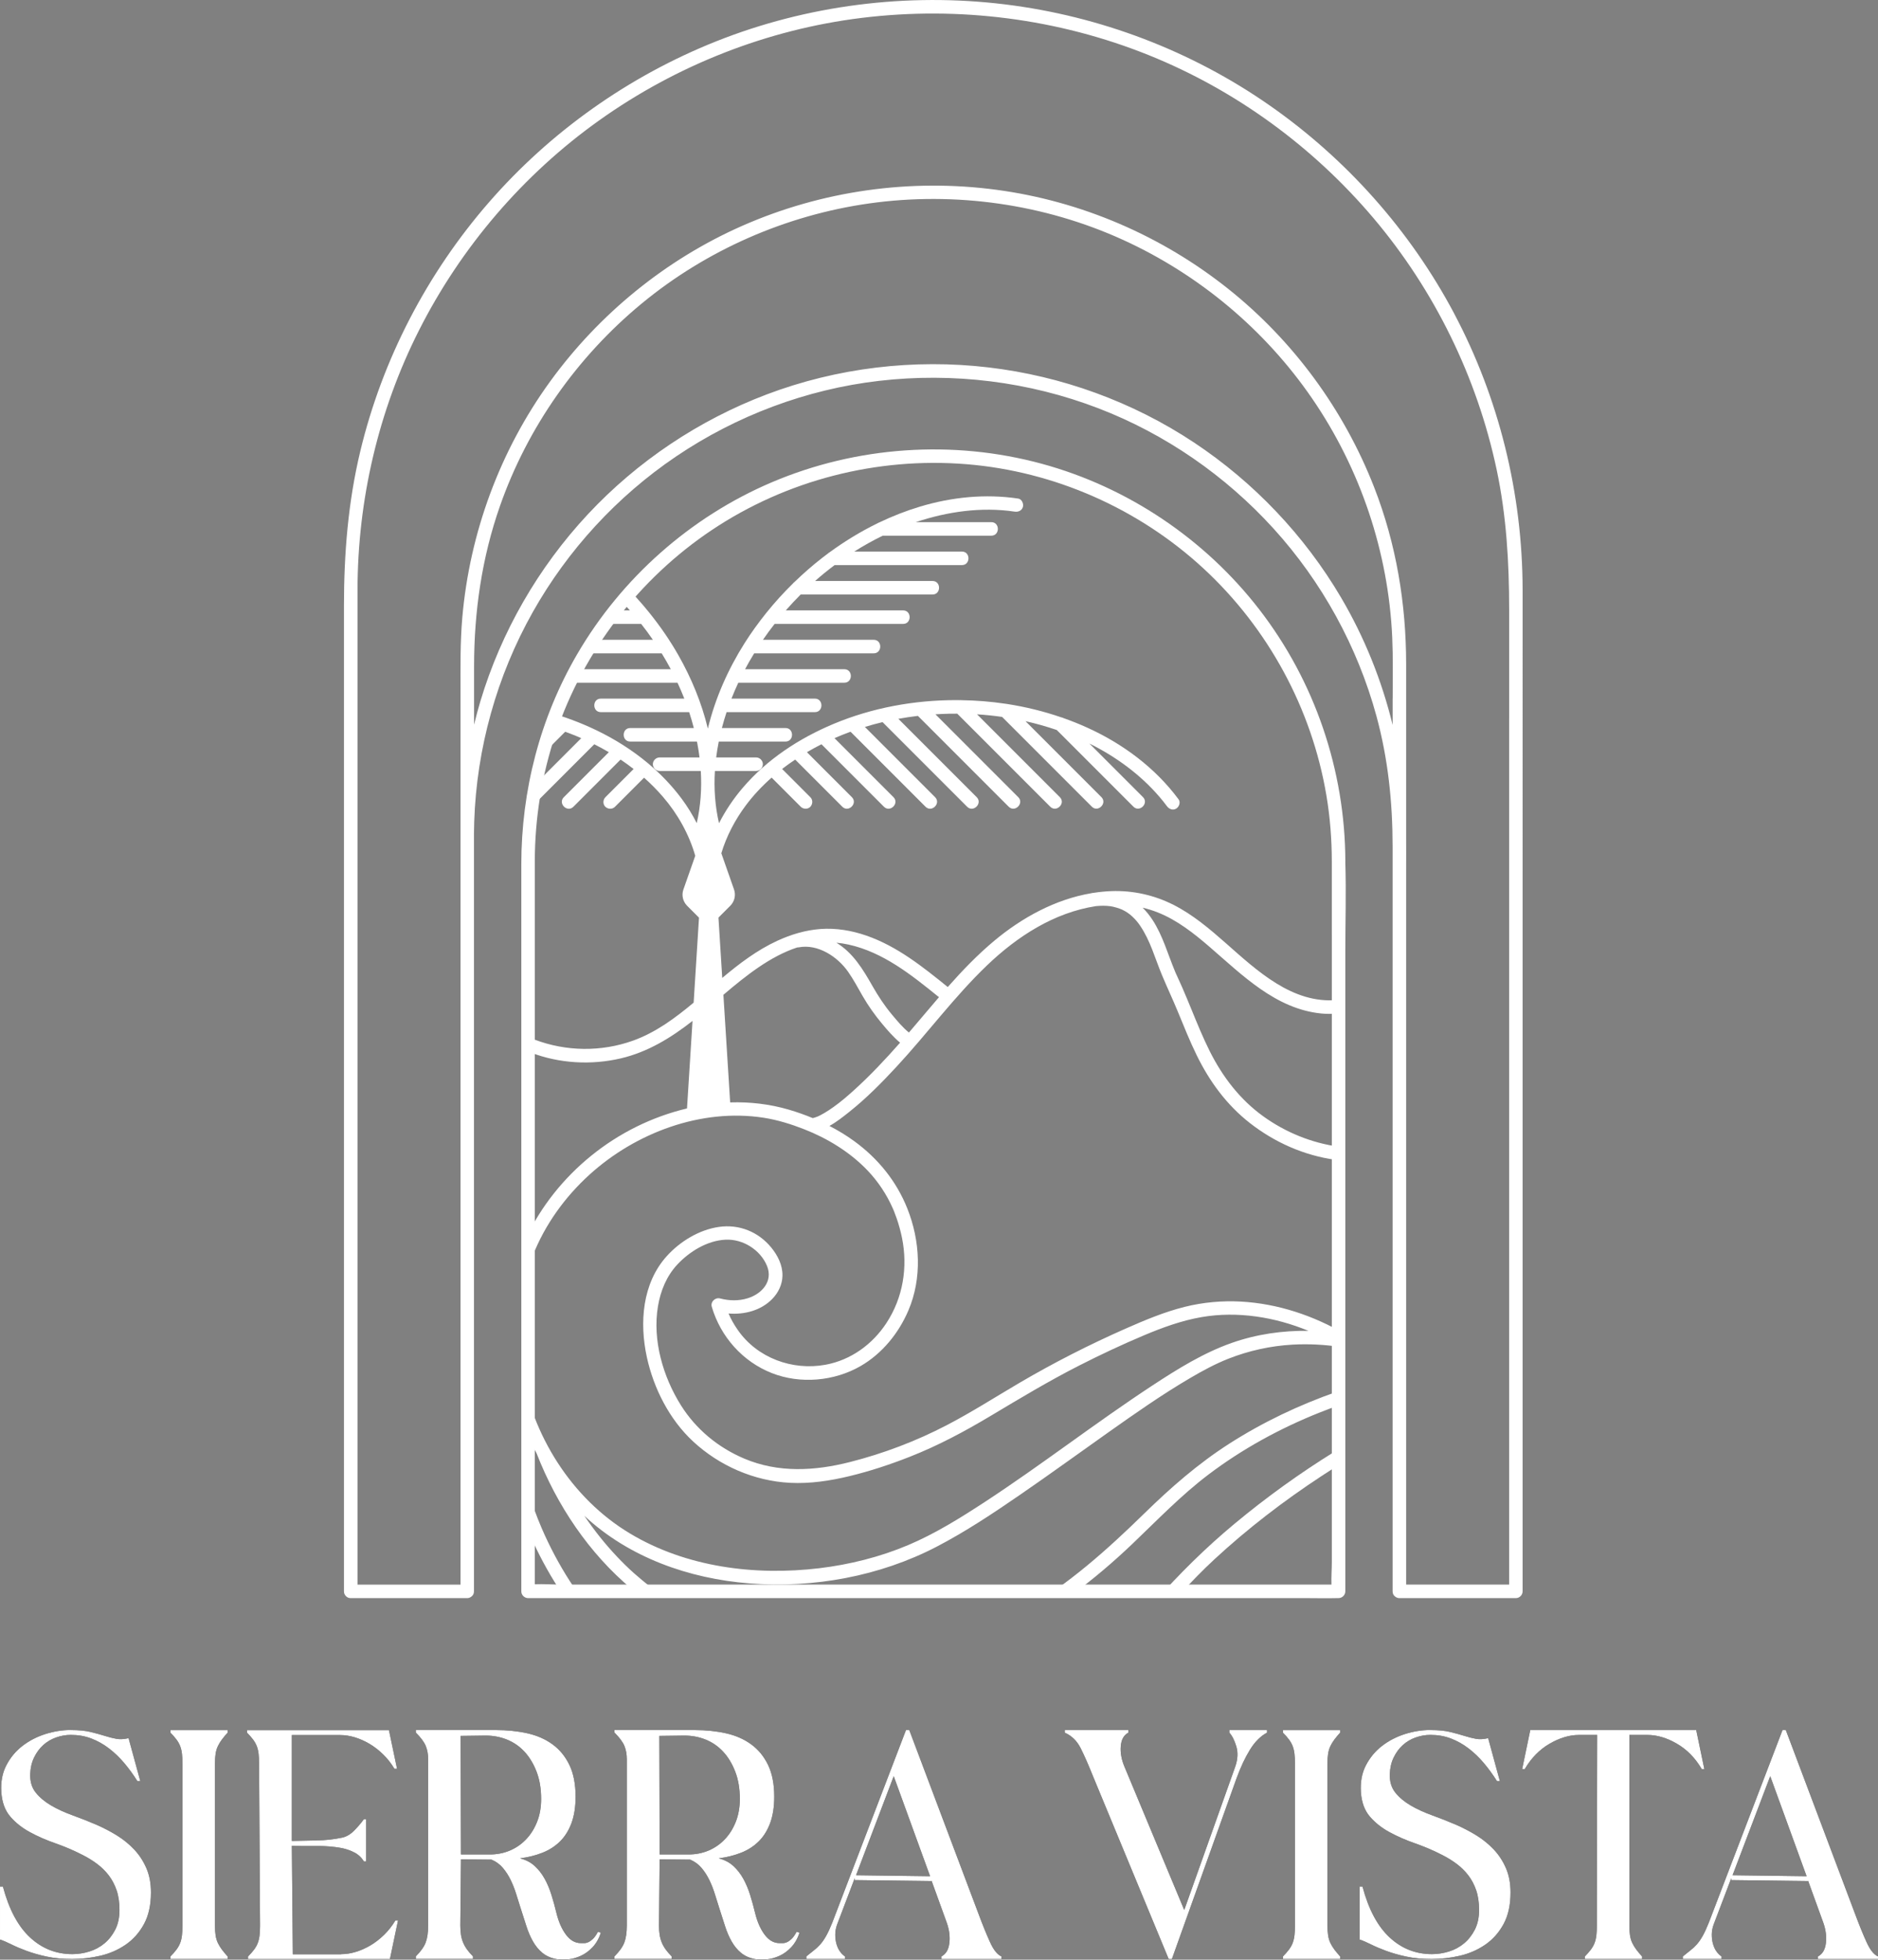<?xml version="1.0" encoding="UTF-8"?>
<svg id="Layer_2" data-name="Layer 2" xmlns="http://www.w3.org/2000/svg" xmlns:xlink="http://www.w3.org/1999/xlink" viewBox="0 0 695.1 724.99">
  <rect x="0" y="0" width="695.1" height="724.99" fill="#808080" stroke="none"/>
  <defs>
    <style>
      .cls-1 {
        fill: #000;
      }

      .cls-1, .cls-2, .cls-3 {
        stroke-width: 0px;
      }

      .cls-2 {
        fill: none;
      }

      .cls-4 {
        clip-path: url(#clippath);
      }

      .cls-3 {
        fill: #fff;
      }
    </style>
    <clipPath id="clippath">
      <path class="cls-2" d="M495.45,318.74v270H195.45v-270c0-82.84,67.16-150,150-150s150,67.16,150,150Z"/>
    </clipPath>
  </defs>
  <g id="Layer_3" data-name="Layer 3">
    <g>
      <g>
        <path class="cls-3" d="M497.95,318.74c-.07-33.7-11.29-66.7-31.93-93.36-20.16-26.03-48.69-45.19-80.48-53.82-32.92-8.94-68.48-6.48-99.86,6.86-30.08,12.79-55.64,35.43-72.09,63.67-13.75,23.6-20.64,50.48-20.64,77.75v268.9c0,1.35,1.15,2.5,2.5,2.5h287.83c3.88,0,7.78.11,11.66,0,.17,0,.33,0,.5,0,1.35,0,2.5-1.15,2.5-2.5v-236.92c0-10.85.36-21.78,0-32.63,0-.15,0-.3,0-.45ZM492.95,345.75v232.04c0,2.74-.24,5.65-.14,8.44H207.61c-3.17,0-6.46-.24-9.67-.12v-260.7c0-2.22,0-4.45,0-6.67.03-16.12,2.61-32.12,7.77-47.39,10.31-30.51,30.89-57.27,57.64-75.18,27.71-18.55,61.2-27.13,94.42-24.43,32.59,2.65,63.83,16.49,87.81,38.7,23.82,22.07,39.91,51.7,45.34,83.73,1.38,8.12,2.01,16.34,2.02,24.57v27.01Z"/>
        <path class="cls-3" d="M538.19,115.92c-16.22-30.56-39.79-57.04-68.15-76.84-29.05-20.29-62.92-33.15-98.08-37.46-36.05-4.42-73.21.26-106.97,13.71-32.22,12.84-61.23,33.34-84.01,59.51-22.94,26.34-39.46,58.1-47.62,92.08-4.52,18.81-6.05,37.92-6.05,57.2v364.62c0,.73.27,1.29.67,1.69.02.03.05.06.08.09.02.01.03.03.05.05.4.41.96.68,1.7.68h43.12c.58,0,1.12-.22,1.55-.57.56-.4.95-1.03.95-1.93v-280.33c.02-1.46.05-2.93.09-4.39.88-27.14,8.35-53.93,21.68-77.59,12.93-22.95,31.21-42.82,53.04-57.57,22.35-15.1,48.25-24.84,75.07-27.96,27.45-3.19,55.5.25,81.3,10.17,24.68,9.48,46.96,24.9,64.74,44.45,17.94,19.74,31.1,43.68,38.12,69.42,4.3,15.79,5.97,31.89,5.97,48.21v275.59c0,.89.39,1.52.94,1.92.43.35.97.58,1.56.58h43.12c1.35,0,2.5-1.15,2.5-2.5V239.07c0-6.98.01-13.96,0-20.94-.06-35.55-8.71-70.8-25.38-102.21ZM515.45,258.34v9.86c-4.03-16.52-10.44-32.44-19.09-47.13-13.5-22.93-32.26-42.65-54.43-57.36-22.75-15.09-48.95-24.58-76.05-27.78-27.62-3.26-56.07.14-82.09,9.99-25.08,9.49-47.87,24.72-66.18,44.32-18.36,19.66-32.11,43.5-39.83,69.27-.85,2.85-1.62,5.72-2.31,8.61v-21.54c0-20.28,2.86-40.21,9.59-59.4,10.23-29.16,28.6-55.19,52.41-74.85,24-19.82,53.44-32.72,84.26-37.07,31.79-4.48,64.87.2,94.08,13.55,28.02,12.8,52.4,33.19,69.84,58.61,17.87,26.04,28.24,56.84,29.65,88.39.33,7.49.17,15.03.17,22.53ZM558.57,265.96v320.28h-38.12v-264.09c0-4.26.04-8.52,0-12.78v-63.67c0-22.35-3.67-44.48-11.81-65.35-11.19-28.71-29.93-54.29-54.05-73.49-24.68-19.66-54.38-32.43-85.67-36.63-31.94-4.29-64.71.33-94.2,13.32-28.29,12.46-52.95,32.59-71.1,57.58-18.53,25.52-29.78,55.95-32.51,87.36-.81,9.28-.66,18.58-.66,27.88v329.88h-38.12V241.14c0-7.63-.01-15.26,0-22.89.04-33.26,7.71-66.31,22.74-96.02,15.57-30.79,38.62-57.71,66.74-77.72,28.63-20.38,62.22-33.61,97.13-37.89,35.95-4.41,72.76.29,106.36,13.83,32.08,12.92,60.76,33.88,83.08,60.27,22.55,26.65,38.3,58.83,45.56,92.97,3.63,17.08,4.64,34.33,4.64,51.73v40.56Z"/>
      </g>
      <g class="cls-4">
        <g>
          <path class="cls-3" d="M499.44,495.56c-.04-.42-.2-.83-.49-1.19-.25-.34-.57-.61-.96-.75-11.8-6.88-25-11.33-38.69-12.08-6.99-.38-14.01.26-20.8,1.95-7.53,1.88-14.74,4.91-21.83,8.03-13.47,5.94-26.58,12.61-39.27,20.05-8.98,5.27-17.76,10.9-27.01,15.71-11.32,5.89-23.4,10.47-35.76,13.61-13.1,3.33-26.54,4.1-39.22-1.28-9.59-4.07-17.77-10.8-23.33-19.62-6.68-10.6-10.65-24.18-8.55-36.73.95-5.68,3.17-11.14,7.13-15.39,4.53-4.85,11.09-8.9,17.86-9.23,6.38-.32,12.89,3.7,15.36,9.68,2.35,5.68-1.86,10.36-7.14,11.99-3.35,1.04-6.84.95-10.21.07-1.81-.47-3.62,1.22-3.08,3.08,3.26,11.1,11.44,20.3,22.24,24.54,10.51,4.13,23.11,3.02,32.86-2.62,7.96-4.6,14.07-12.13,17.66-20.53,5.12-11.98,4.39-25.76-.38-37.74-4.03-10.14-10.86-18.52-19.66-24.93-2.9-2.11-5.97-3.97-9.17-5.62,2.7-1.5,5.2-3.5,7.45-5.29,6.24-4.97,11.89-10.7,17.31-16.54,11.44-12.32,21.44-25.98,33.61-37.62,11.18-10.69,24.76-19.49,40.29-21.88,1.77-.16,3.56-.2,5.32.04,1.19.16,3.35.79,4.34,1.26,1.53.73,2.66,1.53,3.68,2.46,1.27,1.17,2.17,2.27,2.97,3.45,3.85,5.67,5.44,11.87,8.08,18.23,1.92,4.62,4.07,9.14,5.97,13.77,2.19,5.33,4.34,10.69,6.87,15.87,4.76,9.77,11.16,18.51,19.78,25.22,9.13,7.12,20,11.94,31.49,13.54,1.34.19,2.69-.33,3.08-1.75.32-1.17-.4-2.89-1.75-3.08-10.1-1.41-19.66-5.3-27.93-11.25-8.63-6.22-15.03-14.59-19.78-24.04-2.52-5.03-4.64-10.24-6.77-15.44-1.14-2.77-2.28-5.54-3.48-8.29-.53-1.2-1.07-2.4-1.62-3.59-.2-.43-.4-.85-.59-1.29-.08-.19-.17-.38-.25-.57-.05-.11-.1-.22-.14-.33-2.68-6.39-4.53-13.26-8.35-19.11-1.06-1.62-2.28-3.16-3.67-4.52,1.9.45,3.78,1.03,5.61,1.76,7.15,2.83,13.35,7.71,19.12,12.69,12.15,10.47,24.5,22.99,41.33,24.69,1.99.2,3.99.2,5.98.01,1.34-.12,2.5-1.06,2.5-2.5,0-1.26-1.15-2.63-2.5-2.5-16.58,1.54-29.78-10.92-41.28-21.06-5.98-5.27-12.18-10.52-19.33-14.14-7.11-3.6-14.95-5.35-22.91-5.08-2.23.08-4.44.3-6.63.64-.12.01-.23.02-.35.03-.2.02-.39.07-.58.12-13.29,2.26-25.63,9.03-35.91,17.62-6.22,5.2-11.81,11.03-17.17,17.08,0,0-.01-.02-.02-.02-9.24-7.47-18.67-15.02-30.02-18.98-5.44-1.9-11.31-2.9-17.07-2.47-5.57.42-10.89,2.02-15.95,4.34-7.51,3.46-14.1,8.46-20.41,13.76l-1.4-22.32,4.39-4.39c1.58-1.58,2.11-3.93,1.37-6.03l-4.7-13.39c1.92-6.31,5.02-12.29,9.08-17.72,2.79-3.73,6.01-7.15,9.54-10.26,3.08,3.08,6.16,6.16,9.24,9.24.52.52,1.03,1.03,1.55,1.55.93.93,2.62.99,3.54,0,.92-1,.99-2.55,0-3.54-3.48-3.48-6.97-6.97-10.45-10.45,1.57-1.21,3.19-2.37,4.84-3.47,5.05,5.05,10.1,10.1,15.14,15.14.77.77,1.54,1.54,2.31,2.31,2.28,2.28,5.81-1.26,3.54-3.54-5.42-5.42-10.84-10.84-16.26-16.26-.13-.13-.26-.26-.38-.38,1.77-1.04,3.56-2.02,5.38-2.94,6.69,6.69,13.39,13.39,20.08,20.08,1.01,1.01,2.02,2.02,3.04,3.04,2.28,2.28,5.81-1.26,3.54-3.54-7.11-7.11-14.23-14.23-21.34-21.34-.17-.17-.33-.33-.5-.5,1.95-.86,3.93-1.65,5.94-2.38,8.06,8.06,16.11,16.11,24.17,24.17,1.2,1.2,2.39,2.39,3.59,3.59,2.28,2.28,5.81-1.26,3.54-3.54-8.42-8.42-16.85-16.85-25.27-25.27-.24-.24-.48-.48-.72-.72,2.16-.66,4.34-1.26,6.54-1.78,3.32,3.32,6.64,6.64,9.96,9.96,5.77,5.77,11.55,11.55,17.32,17.32,1.34,1.34,2.68,2.68,4.03,4.03,2.28,2.28,5.81-1.26,3.54-3.54-3.64-3.64-7.28-7.28-10.92-10.92-5.77-5.78-11.55-11.55-17.33-17.32-.25-.25-.5-.5-.75-.75,2.4-.44,4.81-.8,7.23-1.09,3.61,3.61,7.22,7.22,10.83,10.83,6.17,6.17,12.34,12.34,18.51,18.51,1.42,1.42,2.85,2.85,4.27,4.27,2.28,2.28,5.81-1.26,3.54-3.54-3.89-3.89-7.78-7.78-11.67-11.67-6.17-6.17-12.34-12.34-18.51-18.51-.16-.16-.32-.32-.47-.47.63-.04,1.27-.08,1.9-.11,2.06-.1,4.11-.14,6.17-.13,3.71,3.71,7.41,7.41,11.12,11.12,6.31,6.31,12.62,12.62,18.93,18.93,1.46,1.46,2.92,2.92,4.38,4.38,2.28,2.28,5.81-1.26,3.54-3.54-3.95-3.95-7.9-7.9-11.86-11.86-6.26-6.26-12.52-12.52-18.79-18.79,3.1.2,6.2.52,9.28.96,3.61,3.61,7.22,7.22,10.83,10.83,6.07,6.07,12.14,12.14,18.21,18.21,1.39,1.39,2.78,2.78,4.17,4.17,2.28,2.28,5.81-1.26,3.54-3.54-3.81-3.81-7.62-7.62-11.43-11.43-5.55-5.55-11.11-11.11-16.66-16.66,3.91.88,7.77,1.96,11.57,3.26,8.26,8.26,16.53,16.53,24.79,24.79,1.19,1.19,2.39,2.39,3.58,3.58,2.28,2.28,5.81-1.26,3.54-3.54-6.61-6.61-13.21-13.21-19.82-19.82,9.75,4.84,18.71,11.36,25.83,19.61,1,1.16,1.95,2.34,2.86,3.57.8,1.08,2.17,1.63,3.42.9,1.07-.62,1.71-2.33.9-3.42-8.68-11.71-20.67-20.6-33.9-26.58-2.85-1.29-5.75-2.45-8.7-3.49-.25-.14-.51-.23-.77-.26-6.55-2.26-13.29-3.91-20.14-4.97-.16-.04-.33-.07-.49-.07-5.45-.82-10.96-1.26-16.48-1.34-.19-.03-.38-.03-.57,0-.37,0-.74-.01-1.11-.02-15.55-.03-31.22,2.8-45.59,8.82-12.73,5.34-24.66,13.13-33.65,23.71-3.41,4.01-6.35,8.38-8.71,13.03-1.47-6.35-1.92-12.86-1.52-19.35h15.25c1.35,0,2.5-1.15,2.5-2.5s-1.14-2.5-2.5-2.5h-14.78c.25-1.97.57-3.93.96-5.88h24.7c3.22,0,3.22-5,0-5h-23.55c.52-1.98,1.1-3.94,1.74-5.88h32.69c3.22,0,3.22-5,0-5h-30.88c.78-1.99,1.63-3.95,2.53-5.88h39.24c3.22,0,3.22-5,0-5h-36.73c.48-.9.96-1.79,1.46-2.67.62-1.08,1.26-2.15,1.91-3.21h44.24c3.22,0,3.22-5,0-5h-41c1.37-2,2.81-3.96,4.32-5.88h47.56c3.22,0,3.22-5,0-5h-43.42c1.77-2.02,3.6-3.98,5.51-5.88h48.8c3.22,0,3.22-5,0-5h-43.47c2.33-2.06,4.74-4.02,7.23-5.88h47.12c3.22,0,3.22-5,0-5h-39.85c3.41-2.16,6.93-4.12,10.54-5.88h40.19c3.22,0,3.22-5,0-5h-27.98c11.7-3.92,24.35-5.72,36.59-3.9,1.33.2,2.69-.33,3.08-1.75.32-1.18-.4-2.88-1.75-3.08-12.14-1.81-24.52-.56-36.25,2.95-5.23,1.57-10.32,3.56-15.24,5.92-.2.07-.38.15-.54.26-6.22,3.03-12.15,6.64-17.73,10.72-.22.11-.41.25-.58.42-.71.53-1.42,1.06-2.11,1.6-3.62,2.8-7.07,5.83-10.36,9.01-.21.14-.39.32-.54.52-3.43,3.36-6.67,6.92-9.69,10.66-.09.09-.17.2-.24.3-2.87,3.58-5.57,7.3-8.02,11.18-6.12,9.7-10.87,20.4-13.56,31.57-2.29-9.52-6.09-18.69-10.92-27.18-3.13-5.5-6.75-10.74-10.73-15.68-.04-.05-.07-.1-.12-.15-3.04-3.77-6.3-7.35-9.76-10.73-.14-.18-.3-.33-.48-.47-2-1.93-4.04-3.82-6.15-5.61-2.07-1.75-4.19-3.43-6.36-5.03-.16-.16-.34-.29-.55-.4-5.57-4.07-11.47-7.67-17.67-10.69-.2-.15-.43-.25-.69-.33-3.43-1.64-6.95-3.12-10.55-4.39-11.53-4.08-24.02-6.14-36.25-5.02-1.55.14-3.09.34-4.62.57-1.34.2-2.07,1.89-1.75,3.08.39,1.43,1.73,1.95,3.08,1.75,12.36-1.84,24.94-.15,36.81,3.9h-28.19c-3.22,0-3.22,5,0,5h40.22c3.6,1.77,7.09,3.75,10.45,5.88h-39.79c-3.22,0-3.22,5,0,5h47.03c.58.43,1.15.87,1.72,1.31,1.88,1.46,3.71,2.99,5.51,4.57h-43.37c-3.22,0-3.22,5,0,5h48.73c1.91,1.89,3.76,3.86,5.54,5.88h-43.39c-3.22,0-3.22,5,0,5h47.56c1.51,1.91,2.96,3.87,4.34,5.88h-41.03c-3.22,0-3.22,5,0,5h44.29c1.18,1.93,2.31,3.89,3.37,5.88h-36.78c-3.22,0-3.22,5,0,5h39.26c.9,1.93,1.74,3.89,2.52,5.88h-30.9c-3.22,0-3.22,5,0,5h32.7c.64,1.94,1.21,3.9,1.72,5.88h-23.54c-3.22,0-3.22,5,0,5h24.69c.06.28.12.55.17.83.32,1.67.58,3.36.79,5.05h-14.77c-1.35,0-2.5,1.15-2.5,2.5s1.14,2.5,2.5,2.5h15.24c.39,6.48-.05,12.99-1.5,19.3-1.62-3.19-3.5-6.24-5.65-9.12-3.56-4.76-7.68-9.05-12.21-12.87,0,0-.01-.02-.02-.03-.04-.03-.08-.06-.12-.09-5.82-4.87-12.3-8.96-19.14-12.25-11.69-5.62-24.34-9.03-37.22-10.42-.05,0-.1-.01-.15-.02-2.42-.26-4.86-.46-7.29-.57-2.42-.12-4.86-.15-7.29-.13-.17-.02-.34-.02-.52,0-5.58.08-11.16.52-16.69,1.35-.03,0-.06,0-.1.01-6.97,1.06-13.84,2.74-20.49,5.05-.18.04-.36.1-.53.18-1.12.4-2.24.81-3.35,1.24-13.63,5.34-26.46,13.44-36.01,24.67-1.16,1.36-2.26,2.77-3.32,4.21-.8,1.09-.18,2.79.9,3.42,1.27.74,2.61.19,3.42-.9,7.39-9.98,17.58-17.63,28.65-23.14-5.4,5.4-10.8,10.8-16.21,16.21-1.19,1.19-2.39,2.39-3.58,3.58-2.28,2.28,1.26,5.81,3.54,3.54,8.4-8.4,16.8-16.8,25.2-25.2,1.07-1.07,2.14-2.14,3.21-3.21,3.79-1.3,7.65-2.38,11.57-3.25-1.92,1.92-3.83,3.83-5.75,5.75-6.07,6.07-12.14,12.14-18.21,18.21-1.39,1.39-2.78,2.78-4.17,4.17-2.28,2.28,1.26,5.81,3.54,3.54,3.81-3.81,7.62-7.62,11.43-11.43,6.07-6.07,12.14-12.14,18.21-18.21,1.2-1.2,2.4-2.4,3.6-3.6,3.07-.44,6.17-.75,9.26-.95-2.45,2.45-4.89,4.89-7.34,7.34-6.31,6.31-12.62,12.62-18.93,18.93-1.46,1.46-2.92,2.92-4.38,4.38-2.28,2.28,1.26,5.81,3.54,3.54,3.95-3.95,7.9-7.9,11.86-11.86,6.31-6.31,12.62-12.62,18.93-18.93,1.22-1.22,2.43-2.43,3.65-3.65.14,0,.29,0,.43,0,2.55,0,5.1.09,7.64.25-2.62,2.62-5.25,5.25-7.87,7.87-6.17,6.17-12.34,12.34-18.51,18.51-1.43,1.42-2.85,2.85-4.27,4.27-2.28,2.28,1.26,5.81,3.54,3.54,3.89-3.89,7.78-7.78,11.67-11.67,6.17-6.17,12.34-12.34,18.51-18.51,1.14-1.14,2.28-2.28,3.42-3.42,2.42.29,4.83.65,7.22,1.09l-7.63,7.63c-5.77,5.77-11.55,11.55-17.32,17.32-1.34,1.34-2.68,2.68-4.03,4.03-2.28,2.28,1.26,5.81,3.54,3.54,3.64-3.64,7.28-7.28,10.92-10.92,5.78-5.77,11.55-11.55,17.32-17.32,1.02-1.01,2.03-2.03,3.04-3.04,2.2.52,4.38,1.12,6.54,1.77-7.46,7.46-14.93,14.93-22.39,22.39-1.2,1.2-2.39,2.39-3.59,3.59-2.28,2.28,1.26,5.81,3.54,3.54,8.42-8.42,16.85-16.85,25.27-25.27l2.48-2.48c1.52.55,3.02,1.13,4.51,1.75.48.2.96.41,1.44.62-6.27,6.27-12.54,12.54-18.81,18.81-1.01,1.01-2.02,2.02-3.04,3.04-2.28,2.28,1.26,5.81,3.54,3.54,7.11-7.11,14.23-14.23,21.34-21.34.6-.6,1.19-1.19,1.79-1.79,1.82.92,3.62,1.9,5.38,2.93-4.78,4.78-9.56,9.57-14.35,14.35-.77.77-1.54,1.54-2.31,2.31-2.28,2.28,1.26,5.81,3.54,3.54,5.42-5.42,10.84-10.84,16.26-16.26.4-.4.8-.8,1.21-1.21,1.65,1.11,3.26,2.27,4.83,3.49-2.97,2.97-5.93,5.93-8.9,8.9-.52.52-1.03,1.03-1.55,1.55-.93.93-1,2.62,0,3.54,1,.92,2.55.99,3.54,0,3.59-3.59,7.18-7.18,10.77-10.77,2.47,2.19,4.81,4.54,6.97,7.04,5.46,6.33,9.69,13.86,11.98,21.85l-4.38,12.46c-.74,2.1-.21,4.45,1.37,6.03l4.4,4.4-1.98,31.43c-6.82,5.7-14.04,11.06-22.45,14.07-11.76,4.21-24.74,4.05-36.41-.38-1.26-.48-2.74.53-3.08,1.75-.39,1.41.48,2.59,1.75,3.08,10.55,4.01,22.28,4.67,33.26,2.1,9.96-2.34,18.57-7.62,26.51-13.85l-2.04,32.38c-6.5,1.55-12.84,3.85-18.81,6.81-23.7,11.74-42.03,34.08-47.05,60.26-3.95,20.61.18,42.19,10.19,60.54,7.49,19.18,19.37,36.99,35.25,50.22,15.76,13.13,34.55,23.02,54.52,27.85,14.08,3.41,28.67,4.18,43.02,2.23,13.8-1.88,27.13-6.25,39.64-12.33,17.85-8.69,33.89-20.93,48.21-34.6,9.16-8.74,17.92-17.87,28.04-25.53,12.49-9.45,26.42-17.07,40.96-22.87,2.62-1.05,5.27-2.03,7.94-2.96,3.02-1.05,1.72-5.89-1.33-4.82-13.94,4.86-27.4,11.25-39.84,19.21-11.49,7.35-21.67,16.24-31.4,25.75-13.97,13.65-28.1,26.27-44.98,36.1-23.54,13.7-50.86,21.01-78.12,17.09-21.66-3.11-42.04-12.46-59.39-25.66-.47-.36-.22-.16-.79-.61-.29-.23-.58-.46-.87-.69-.65-.51-1.29-1.04-1.92-1.56-1-.83-1.99-1.68-2.97-2.55-2.15-1.92-4.2-3.94-6.18-6.03-4.46-4.71-8.49-9.79-12.12-15.14,16.5,15.39,38.69,23.26,61.12,25.01,23.68,1.85,48.27-2.63,69.38-13.63,10.69-5.57,20.77-12.28,30.69-19.1,11.07-7.6,21.93-15.5,32.9-23.25,9.85-6.96,19.76-13.91,30.17-20.01,4.55-2.67,9.23-5.21,14.14-7.14,7.56-2.98,15.58-4.74,23.7-5.2,6-.34,12.04-.02,17.97.91.7.23,1.36.1,1.9-.24.58-.28,1.03-.78,1.23-1.5.09-.32.09-.68.03-1.04ZM314.03,349.45c12.8,2.81,23.26,11.19,33.22,19.24.1.08.2.15.31.21-3.74,4.34-7.41,8.76-11.14,13.1-2.37-1.91-4.39-4.38-6.3-6.66-2.74-3.27-5.06-6.8-7.17-10.5-3.54-6.22-7.18-12.3-13.38-16.07,1.47.13,2.95.35,4.46.68ZM267.73,368.06c8.38-7.12,17.3-14.23,27.32-17.53.19,0,.39-.01.59-.05,7.06-1.35,14.32,3.43,18.23,8.99,2.01,2.85,3.65,5.96,5.38,8.97,2.09,3.63,4.52,7.05,7.2,10.27,2.05,2.46,4.21,4.97,6.7,7.04-5.4,6.13-11.02,12.11-17.08,17.59-2.42,2.19-4.9,4.32-7.56,6.21-1.1.79-2.23,1.54-3.39,2.22-.49.29-1,.57-1.5.83-.24.12-.48.24-.72.35-.1.05-.2.09-.3.14-.03.02-.05.02-.07.03,0,0,0,0-.01,0-.55.22-1.12.39-1.69.54-2.9-1.2-5.85-2.24-8.84-3.12-7.1-2.08-14.43-2.92-21.74-2.69l-2.5-39.81ZM455.89,496.83c-10.44,3.68-19.96,9.59-29.17,15.63-21.16,13.87-41.15,29.45-62.33,43.29-9.01,5.88-18.28,11.66-28.21,15.86-10.46,4.42-21.7,7.23-32.97,8.58-23.8,2.84-49.19-.36-70.01-12.84-21.78-13.05-36.28-36.46-40.34-61.33-2.27-13.91-.83-28.31,4.32-41.44,4.52-11.53,11.96-21.82,21.12-30.1,17.05-15.42,41.27-24.53,64.33-20.96,5.11.79,10.15,2.36,14.96,4.24,8.57,3.34,17.03,8.46,23.53,15.29,3.91,4.11,7.06,8.85,9.34,14.04.08.18.16.37.24.55.03.07.19.46.25.61.33.82.64,1.66.93,2.5.81,2.33,1.46,4.72,1.96,7.14,2.23,10.95.39,22.23-5.76,31.6-5.17,7.88-13.16,13.7-22.57,15.42-12.19,2.23-25.22-2.46-32.46-12.9-1.4-2.01-2.51-3.98-3.4-6.06,5.88.47,12.02-1.1,16.21-5.42,2.25-2.32,3.7-5.35,3.75-8.61.06-3.84-1.74-7.43-4.12-10.34-4.77-5.86-11.93-8.75-19.4-7.67-7.3,1.05-14.33,5.33-19.25,10.75-9.15,10.08-10.21,24.7-7.42,37.47,2.53,11.57,8.36,23.03,17.1,31.14,9.74,9.04,22.61,14.64,35.9,15.32,7.4.38,14.85-.75,22.03-2.49,7.55-1.82,14.98-4.28,22.21-7.12,10.45-4.1,20.29-9.35,29.91-15.1,10.85-6.48,21.66-12.99,32.94-18.72,7.77-3.95,15.68-7.67,23.72-11.06,6.96-2.94,14.13-5.56,21.6-6.84,13.23-2.26,27.07-.01,39.45,5.1-9.63-.14-19.24,1.25-28.4,4.47Z"/>
          <path class="cls-3" d="M494.18,536.93c-13.02,8.05-25.47,17.02-37.25,26.81-10.62,8.82-20.34,18.44-29.51,28.75-7.66,8.61-15.5,16.84-24.93,23.56-11.69,8.33-24.78,14.53-38.48,18.77-15.32,4.74-31.36,7.49-47.42,7.08-19.06-.49-38.08-4.47-55.55-12.72-13.82-6.53-26.28-15.59-36.67-26.81-10.02-10.82-18.01-23.43-23.86-36.95-.95-2.2-1.83-4.44-2.66-6.69-.47-1.27-1.69-2.13-3.08-1.75-1.22.33-2.22,1.8-1.75,3.08,10.35,28.09,29.46,52.79,55.39,68.1,19.23,11.35,41.38,17.39,63.62,18.57,14.52.77,29.16-.96,43.28-4.34,13.53-3.24,26.71-8.21,38.82-15.09,11.58-6.58,21.93-14.96,30.95-24.73,8.05-8.72,15.73-17.67,24.47-25.74,12.27-11.34,25.6-21.56,39.56-30.73,2.51-1.65,5.04-3.26,7.59-4.84,2.73-1.69.22-6.02-2.52-4.32Z"/>
        </g>
      </g>
    </g>
    <g>
      <g>
        <path class="cls-1" d="M26.19,640.06c2.96,0,5.43.24,7.39.72,1.96.48,3.7.96,5.23,1.44,1.52.48,2.94.84,4.27,1.08,1.32.24,2.82.16,4.51-.24l4.33,15.86h-1.08c-1.52-2.4-3.14-4.63-4.87-6.67-1.72-2.04-3.6-3.85-5.65-5.41-2.04-1.56-4.23-2.78-6.55-3.67-2.32-.88-4.85-1.32-7.57-1.32-1.84,0-3.66.32-5.47.96-1.8.64-3.38,1.58-4.75,2.82-1.36,1.24-2.48,2.76-3.36,4.57-.88,1.8-1.36,3.87-1.44,6.19-.08,2.72.6,4.99,2.04,6.79,1.44,1.8,3.32,3.38,5.65,4.75,2.32,1.36,4.99,2.58,7.99,3.67s5.99,2.26,8.95,3.54c2.56,1.12,5.05,2.42,7.45,3.9,2.4,1.48,4.54,3.23,6.43,5.23,1.88,2,3.38,4.31,4.5,6.91,1.12,2.6,1.68,5.59,1.68,8.95,0,4.65-.86,8.55-2.58,11.71-1.72,3.17-3.99,5.71-6.79,7.63-2.8,1.92-5.93,3.29-9.37,4.09-3.45.8-6.93,1.2-10.45,1.2s-6.67-.3-9.43-.9-5.23-1.3-7.39-2.1c-2.16-.8-4.05-1.6-5.65-2.4-1.6-.8-3-1.4-4.21-1.8v-19.59h1.08c2.24,8.41,5.59,14.68,10.03,18.8,4.45,4.13,9.67,6.19,15.68,6.19,2.08,0,4.17-.32,6.25-.96,2.08-.64,3.94-1.64,5.59-3,1.64-1.36,2.98-3.06,4.03-5.11,1.04-2.04,1.56-4.46,1.56-7.27s-.36-5.25-1.08-7.33c-.72-2.08-1.7-3.92-2.94-5.53-1.24-1.6-2.7-3.02-4.39-4.27-1.68-1.24-3.48-2.34-5.41-3.3-3.12-1.6-6.41-3-9.85-4.21-3.44-1.2-6.61-2.58-9.49-4.15s-5.31-3.48-7.27-5.77c-1.96-2.28-3.06-5.31-3.3-9.07-.24-3.76.38-7.07,1.86-9.91,1.48-2.84,3.46-5.23,5.95-7.15,2.48-1.92,5.31-3.38,8.47-4.39,3.16-1,6.31-1.5,9.43-1.5Z"/>
        <path class="cls-1" d="M67.53,652.44c0-1.36-.06-2.56-.18-3.6-.12-1.04-.34-1.98-.66-2.82-.32-.84-.78-1.66-1.38-2.46-.6-.8-1.34-1.64-2.22-2.52v-.96h21.15v.96c-.8.88-1.5,1.72-2.1,2.52-.6.8-1.1,1.62-1.5,2.46-.4.84-.68,1.78-.84,2.82-.16,1.04-.24,2.24-.24,3.6v59.96c0,1.36.08,2.56.24,3.6.16,1.04.44,1.98.84,2.82.4.84.9,1.66,1.5,2.46.6.8,1.3,1.64,2.1,2.52v.96h-21.15v-.96c.88-.88,1.62-1.72,2.22-2.52.6-.8,1.06-1.62,1.38-2.46.32-.84.54-1.78.66-2.82.12-1.04.18-2.24.18-3.6v-59.96Z"/>
        <path class="cls-1" d="M126.28,722.97c1.76,0,3.56-.28,5.41-.84,1.84-.56,3.64-1.36,5.41-2.4,1.76-1.04,3.44-2.34,5.05-3.9,1.6-1.56,3-3.34,4.21-5.35h.96l-3,14.3h-52.51v-.96c.88-.88,1.62-1.72,2.22-2.52.6-.8,1.06-1.62,1.38-2.46.32-.84.54-1.78.66-2.82.12-1.04.18-2.24.18-3.6l-.36-59.96c0-1.36-.06-2.56-.18-3.6-.12-1.04-.34-1.98-.66-2.82-.32-.84-.78-1.66-1.38-2.46-.6-.8-1.34-1.64-2.22-2.52v-.96h52.51l3,14.3h-.96c-1.2-2-2.6-3.79-4.21-5.35-1.6-1.56-3.29-2.86-5.05-3.9-1.76-1.04-3.57-1.84-5.41-2.4-1.84-.56-3.65-.84-5.41-.84h-17.9v39.17c2.72-.08,5.73-.14,9.01-.18,3.28-.04,6.45-.38,9.49-1.02,1.6-.32,3.08-1.16,4.45-2.52s2.6-2.8,3.72-4.33h.84v15.62h-.84c-.88-1.44-2.06-2.54-3.54-3.3-1.48-.76-3.02-1.3-4.63-1.62-3.04-.56-6.21-.82-9.49-.78-3.29.04-6.29.02-9.01-.06l.36,40.13h17.9Z"/>
        <path class="cls-1" d="M183.6,640.06c4.16,0,8.03.4,11.6,1.2,3.56.8,6.67,2.16,9.31,4.09,2.64,1.92,4.73,4.47,6.25,7.63,1.52,3.17,2.28,7.07,2.28,11.71,0,3.77-.5,7.01-1.5,9.73-1,2.72-2.4,4.99-4.21,6.79s-3.97,3.21-6.49,4.21c-2.52,1-5.31,1.7-8.35,2.1,2.16.56,3.97,1.5,5.41,2.82,1.44,1.32,2.66,2.88,3.67,4.69,1,1.8,1.84,3.78,2.52,5.95.68,2.16,1.3,4.41,1.86,6.73.8,3.29,1.98,5.97,3.54,8.05,1.56,2.08,3.38,3.12,5.47,3.12h1.32c.48,0,.98-.12,1.5-.36.52-.24,1.08-.64,1.68-1.2.6-.56,1.22-1.44,1.86-2.64l1.08.36c-.72,2.16-1.74,3.95-3.06,5.35-1.32,1.4-2.76,2.46-4.33,3.18-1.56.72-3.14,1.16-4.75,1.32-1.6.16-3.08.12-4.45-.12-2-.4-3.69-1.16-5.05-2.28-1.36-1.12-2.52-2.52-3.48-4.21-.96-1.68-1.78-3.58-2.46-5.71-.68-2.12-1.38-4.3-2.1-6.55-.56-1.76-1.12-3.54-1.68-5.35-.56-1.8-1.24-3.52-2.04-5.17-.8-1.64-1.76-3.12-2.88-4.45-1.12-1.32-2.52-2.34-4.21-3.06l-11.29-.12-.24,24.51c0,1.28.08,2.42.24,3.42.16,1,.42,1.94.78,2.82.36.88.84,1.74,1.44,2.58.6.84,1.34,1.7,2.22,2.58v.96h-21.15v-.96c1.84-1.84,3.06-3.56,3.66-5.17.6-1.6.9-3.68.9-6.25v-61.52c0-1.84-.3-3.49-.9-4.93-.6-1.44-1.82-3.08-3.66-4.93v-.96h29.68ZM170.62,686.08h10.69c2.64,0,5.11-.48,7.39-1.44,2.28-.96,4.28-2.34,6.01-4.15,1.72-1.8,3.08-3.96,4.08-6.49,1-2.52,1.5-5.35,1.5-8.47,0-3.76-.56-7.11-1.68-10.03-1.12-2.92-2.6-5.39-4.45-7.39-1.84-2-4.01-3.5-6.49-4.51-2.48-1-5.13-1.5-7.93-1.5l-9.25.12.12,43.86Z"/>
        <path class="cls-1" d="M257.13,640.06c4.16,0,8.03.4,11.6,1.2,3.56.8,6.67,2.16,9.31,4.09,2.64,1.92,4.73,4.47,6.25,7.63,1.52,3.17,2.28,7.07,2.28,11.71,0,3.77-.5,7.01-1.5,9.73-1,2.72-2.4,4.99-4.21,6.79s-3.97,3.21-6.49,4.21c-2.52,1-5.31,1.7-8.35,2.1,2.16.56,3.97,1.5,5.41,2.82,1.44,1.32,2.66,2.88,3.67,4.69,1,1.8,1.84,3.78,2.52,5.95.68,2.16,1.3,4.41,1.86,6.73.8,3.29,1.98,5.97,3.54,8.05,1.56,2.08,3.38,3.12,5.47,3.12h1.32c.48,0,.98-.12,1.5-.36.52-.24,1.08-.64,1.68-1.2.6-.56,1.22-1.44,1.86-2.64l1.08.36c-.72,2.16-1.74,3.95-3.06,5.35-1.32,1.4-2.76,2.46-4.33,3.18-1.56.72-3.14,1.16-4.75,1.32-1.6.16-3.08.12-4.45-.12-2-.4-3.69-1.16-5.05-2.28-1.36-1.12-2.52-2.52-3.48-4.21-.96-1.68-1.78-3.58-2.46-5.71-.68-2.12-1.38-4.3-2.1-6.55-.56-1.76-1.12-3.54-1.68-5.35-.56-1.8-1.24-3.52-2.04-5.17-.8-1.64-1.76-3.12-2.88-4.45-1.12-1.32-2.52-2.34-4.21-3.06l-11.29-.12-.24,24.51c0,1.28.08,2.42.24,3.42.16,1,.42,1.94.78,2.82.36.88.84,1.74,1.44,2.58.6.84,1.34,1.7,2.22,2.58v.96h-21.15v-.96c1.84-1.84,3.06-3.56,3.66-5.17.6-1.6.9-3.68.9-6.25v-61.52c0-1.84-.3-3.49-.9-4.93-.6-1.44-1.82-3.08-3.66-4.93v-.96h29.68ZM244.16,686.08h10.69c2.64,0,5.11-.48,7.39-1.44,2.28-.96,4.28-2.34,6.01-4.15,1.72-1.8,3.08-3.96,4.08-6.49,1-2.52,1.5-5.35,1.5-8.47,0-3.76-.56-7.11-1.68-10.03-1.12-2.92-2.6-5.39-4.45-7.39-1.84-2-4.01-3.5-6.49-4.51-2.48-1-5.13-1.5-7.93-1.5l-9.25.12.12,43.86Z"/>
        <path class="cls-1" d="M335.35,640.06h1.2l25.59,67.89c1.52,4.09,2.94,7.59,4.27,10.51,1.32,2.93,2.74,4.71,4.27,5.35v.96h-22.23v-.96c1.68-.88,2.66-2.54,2.94-4.99.28-2.44-.06-4.99-1.02-7.63l-5.53-15.26-28.48-.36v-.72l-6.49,17.06c-.48,1.28-.72,2.56-.72,3.84s.16,2.46.48,3.54c.32,1.08.76,2,1.32,2.76.56.76,1.16,1.34,1.8,1.74v.96h-14.3v-.96c.96-.8,1.86-1.52,2.7-2.16.84-.64,1.64-1.38,2.4-2.22.76-.84,1.5-1.9,2.22-3.18.72-1.28,1.48-2.92,2.28-4.93l27.28-71.25ZM344.25,694.13l-13.46-37.01-13.94,36.65,27.4.36Z"/>
        <path class="cls-1" d="M433.76,724.77h-1.2l-28.12-67.89c-1.6-4-3.08-7.37-4.45-10.09-1.36-2.72-3.33-4.64-5.89-5.77v-.96h23.55v.96c-1.68.88-2.62,2.54-2.82,4.99-.2,2.45.26,4.99,1.38,7.63l22.11,52.99,18.86-52.99c.96-2.72,1.1-5.23.42-7.51-.68-2.28-1.54-3.98-2.58-5.11v-.96h13.94v.96c-2.4,1.28-4.51,3.39-6.31,6.31-1.8,2.92-3.47,6.47-4.99,10.63l-23.91,66.81Z"/>
        <path class="cls-1" d="M479.3,652.44c0-1.36-.06-2.56-.18-3.6-.12-1.04-.34-1.98-.66-2.82-.32-.84-.78-1.66-1.38-2.46-.6-.8-1.34-1.64-2.22-2.52v-.96h21.15v.96c-.8.88-1.5,1.72-2.1,2.52-.6.8-1.1,1.62-1.5,2.46-.4.84-.68,1.78-.84,2.82-.16,1.04-.24,2.24-.24,3.6v59.96c0,1.36.08,2.56.24,3.6.16,1.04.44,1.98.84,2.82.4.84.9,1.66,1.5,2.46.6.8,1.3,1.64,2.1,2.52v.96h-21.15v-.96c.88-.88,1.62-1.72,2.22-2.52.6-.8,1.06-1.62,1.38-2.46.32-.84.54-1.78.66-2.82.12-1.04.18-2.24.18-3.6v-59.96Z"/>
        <path class="cls-1" d="M529.41,640.06c2.96,0,5.43.24,7.39.72,1.96.48,3.7.96,5.23,1.44,1.52.48,2.94.84,4.27,1.08,1.32.24,2.82.16,4.51-.24l4.33,15.86h-1.08c-1.52-2.4-3.14-4.63-4.87-6.67-1.72-2.04-3.6-3.85-5.65-5.41-2.04-1.56-4.23-2.78-6.55-3.67-2.32-.88-4.85-1.32-7.57-1.32-1.84,0-3.66.32-5.47.96-1.8.64-3.38,1.58-4.75,2.82-1.36,1.24-2.48,2.76-3.36,4.57-.88,1.8-1.36,3.87-1.44,6.19-.08,2.72.6,4.99,2.04,6.79,1.44,1.8,3.32,3.38,5.65,4.75,2.32,1.36,4.99,2.58,7.99,3.67s5.99,2.26,8.95,3.54c2.56,1.12,5.05,2.42,7.45,3.9,2.4,1.48,4.54,3.23,6.43,5.23,1.88,2,3.38,4.31,4.5,6.91,1.12,2.6,1.68,5.59,1.68,8.95,0,4.65-.86,8.55-2.58,11.71-1.72,3.17-3.99,5.71-6.79,7.63-2.8,1.92-5.93,3.29-9.37,4.09-3.45.8-6.93,1.2-10.45,1.2s-6.67-.3-9.43-.9-5.23-1.3-7.39-2.1c-2.16-.8-4.05-1.6-5.65-2.4-1.6-.8-3-1.4-4.21-1.8v-19.59h1.08c2.24,8.41,5.59,14.68,10.03,18.8,4.45,4.13,9.67,6.19,15.68,6.19,2.08,0,4.17-.32,6.25-.96,2.08-.64,3.94-1.64,5.59-3,1.64-1.36,2.98-3.06,4.03-5.11,1.04-2.04,1.56-4.46,1.56-7.27s-.36-5.25-1.08-7.33c-.72-2.08-1.7-3.92-2.94-5.53-1.24-1.6-2.7-3.02-4.39-4.27-1.68-1.24-3.48-2.34-5.41-3.3-3.12-1.6-6.41-3-9.85-4.21-3.44-1.2-6.61-2.58-9.49-4.15s-5.31-3.48-7.27-5.77c-1.96-2.28-3.06-5.31-3.3-9.07-.24-3.76.38-7.07,1.86-9.91,1.48-2.84,3.46-5.23,5.95-7.15,2.48-1.92,5.31-3.38,8.47-4.39,3.16-1,6.31-1.5,9.43-1.5Z"/>
        <path class="cls-1" d="M566.42,640.06h61.4l3,14.42h-.96c-2.4-4.09-5.47-7.21-9.19-9.37-3.72-2.16-7.35-3.24-10.87-3.24h-6.73v70.53c0,1.36.08,2.56.24,3.6.16,1.04.44,1.98.84,2.82.4.84.9,1.66,1.5,2.46.6.8,1.3,1.64,2.1,2.52v.96h-21.15v-.96c.88-.88,1.62-1.72,2.22-2.52.6-.8,1.06-1.62,1.38-2.46.32-.84.54-1.78.66-2.82.12-1.04.18-2.24.18-3.6l.12-70.53h-6.73c-3.53,0-7.15,1.08-10.88,3.24-3.72,2.16-6.79,5.29-9.19,9.37h-.96l3-14.42Z"/>
        <path class="cls-1" d="M659.78,640.06h1.2l25.59,67.89c1.52,4.09,2.94,7.59,4.27,10.51,1.32,2.93,2.74,4.71,4.27,5.35v.96h-22.23v-.96c1.68-.88,2.66-2.54,2.94-4.99.28-2.44-.06-4.99-1.02-7.63l-5.53-15.26-28.48-.36v-.72l-6.49,17.06c-.48,1.28-.72,2.56-.72,3.84s.16,2.46.48,3.54c.32,1.08.76,2,1.32,2.76.56.76,1.16,1.34,1.8,1.74v.96h-14.3v-.96c.96-.8,1.86-1.52,2.7-2.16.84-.64,1.64-1.38,2.4-2.22.76-.84,1.5-1.9,2.22-3.18.72-1.28,1.48-2.92,2.28-4.93l27.28-71.25ZM668.67,694.13l-13.46-37.01-13.94,36.65,27.4.36Z"/>
      </g>
      <g>
        <path class="cls-3" d="M26.19,640.06c2.96,0,5.43.24,7.39.72,1.96.48,3.7.96,5.23,1.44,1.52.48,2.94.84,4.27,1.08,1.32.24,2.82.16,4.51-.24l4.33,15.86h-1.08c-1.52-2.4-3.14-4.63-4.87-6.67-1.72-2.04-3.6-3.85-5.65-5.41-2.04-1.56-4.23-2.78-6.55-3.67-2.32-.88-4.85-1.32-7.57-1.32-1.84,0-3.66.32-5.47.96-1.8.64-3.38,1.58-4.75,2.82-1.36,1.24-2.48,2.76-3.36,4.57-.88,1.8-1.36,3.87-1.44,6.19-.08,2.72.6,4.99,2.04,6.79,1.44,1.8,3.32,3.38,5.65,4.75,2.32,1.36,4.99,2.58,7.99,3.67s5.99,2.26,8.95,3.54c2.56,1.12,5.05,2.42,7.45,3.9,2.4,1.48,4.54,3.23,6.43,5.23,1.88,2,3.38,4.31,4.5,6.91,1.12,2.6,1.68,5.59,1.68,8.95,0,4.65-.86,8.55-2.58,11.71-1.72,3.17-3.99,5.71-6.79,7.63-2.8,1.92-5.93,3.29-9.37,4.09-3.45.8-6.93,1.2-10.45,1.2s-6.67-.3-9.43-.9-5.23-1.3-7.39-2.1c-2.16-.8-4.05-1.6-5.65-2.4-1.6-.8-3-1.4-4.21-1.8v-19.59h1.08c2.24,8.41,5.59,14.68,10.03,18.8,4.45,4.13,9.67,6.19,15.68,6.19,2.08,0,4.17-.32,6.25-.96,2.08-.64,3.94-1.64,5.59-3,1.64-1.36,2.98-3.06,4.03-5.11,1.04-2.04,1.56-4.46,1.56-7.27s-.36-5.25-1.08-7.33c-.72-2.08-1.7-3.92-2.94-5.53-1.24-1.6-2.7-3.02-4.39-4.27-1.68-1.24-3.48-2.34-5.41-3.3-3.12-1.6-6.41-3-9.85-4.21-3.44-1.2-6.61-2.58-9.49-4.15s-5.31-3.48-7.27-5.77c-1.96-2.28-3.06-5.31-3.3-9.07-.24-3.76.38-7.07,1.86-9.91,1.48-2.84,3.46-5.23,5.95-7.15,2.48-1.92,5.31-3.38,8.47-4.39,3.16-1,6.31-1.5,9.43-1.5Z"/>
        <path class="cls-3" d="M67.53,652.44c0-1.36-.06-2.56-.18-3.6-.12-1.04-.34-1.98-.66-2.82-.32-.84-.78-1.66-1.38-2.46-.6-.8-1.34-1.64-2.22-2.52v-.96h21.15v.96c-.8.88-1.5,1.72-2.1,2.52-.6.8-1.1,1.62-1.5,2.46-.4.84-.68,1.78-.84,2.82-.16,1.04-.24,2.24-.24,3.6v59.96c0,1.36.08,2.56.24,3.6.16,1.04.44,1.98.84,2.82.4.84.9,1.66,1.5,2.46.6.8,1.3,1.64,2.1,2.52v.96h-21.15v-.96c.88-.88,1.62-1.72,2.22-2.52.6-.8,1.06-1.62,1.38-2.46.32-.84.54-1.78.66-2.82.12-1.04.18-2.24.18-3.6v-59.96Z"/>
        <path class="cls-3" d="M126.28,722.97c1.76,0,3.56-.28,5.41-.84,1.84-.56,3.64-1.36,5.41-2.4,1.76-1.04,3.44-2.34,5.05-3.9,1.6-1.56,3-3.34,4.21-5.35h.96l-3,14.3h-52.51v-.96c.88-.88,1.62-1.72,2.22-2.52.6-.8,1.06-1.62,1.38-2.46.32-.84.54-1.78.66-2.82.12-1.04.18-2.24.18-3.6l-.36-59.96c0-1.36-.06-2.56-.18-3.6-.12-1.04-.34-1.98-.66-2.82-.32-.84-.78-1.66-1.38-2.46-.6-.8-1.34-1.64-2.22-2.52v-.96h52.51l3,14.3h-.96c-1.2-2-2.6-3.79-4.21-5.35-1.6-1.56-3.29-2.86-5.05-3.9-1.76-1.04-3.57-1.84-5.41-2.4-1.84-.56-3.65-.84-5.41-.84h-17.9v39.17c2.72-.08,5.73-.14,9.01-.18,3.28-.04,6.45-.38,9.49-1.02,1.6-.32,3.08-1.16,4.45-2.52s2.6-2.8,3.72-4.33h.84v15.62h-.84c-.88-1.44-2.06-2.54-3.54-3.3-1.48-.76-3.02-1.3-4.63-1.62-3.04-.56-6.21-.82-9.49-.78-3.29.04-6.29.02-9.01-.06l.36,40.13h17.9Z"/>
        <path class="cls-3" d="M183.6,640.06c4.16,0,8.03.4,11.6,1.2,3.56.8,6.67,2.16,9.31,4.09,2.64,1.92,4.73,4.47,6.25,7.63,1.52,3.17,2.28,7.07,2.28,11.71,0,3.77-.5,7.01-1.5,9.73-1,2.72-2.4,4.99-4.21,6.79s-3.97,3.21-6.49,4.21c-2.52,1-5.31,1.7-8.35,2.1,2.16.56,3.97,1.5,5.41,2.82,1.44,1.32,2.66,2.88,3.67,4.69,1,1.8,1.84,3.78,2.52,5.95.68,2.16,1.3,4.41,1.86,6.73.8,3.29,1.98,5.97,3.54,8.05,1.56,2.08,3.38,3.12,5.47,3.12h1.32c.48,0,.98-.12,1.5-.36.52-.24,1.08-.64,1.68-1.2.6-.56,1.22-1.44,1.86-2.64l1.08.36c-.72,2.16-1.74,3.95-3.06,5.35-1.32,1.4-2.76,2.46-4.33,3.18-1.56.72-3.14,1.16-4.75,1.32-1.6.16-3.08.12-4.45-.12-2-.4-3.69-1.16-5.05-2.28-1.36-1.12-2.52-2.52-3.48-4.21-.96-1.68-1.78-3.58-2.46-5.71-.68-2.12-1.38-4.3-2.1-6.55-.56-1.76-1.12-3.54-1.68-5.35-.56-1.8-1.24-3.52-2.04-5.17-.8-1.64-1.76-3.12-2.88-4.45-1.12-1.32-2.52-2.34-4.21-3.06l-11.29-.12-.24,24.51c0,1.28.08,2.42.24,3.42.16,1,.42,1.94.78,2.82.36.88.84,1.74,1.44,2.58.6.84,1.34,1.7,2.22,2.58v.96h-21.15v-.96c1.84-1.84,3.06-3.56,3.66-5.17.6-1.6.9-3.68.9-6.25v-61.52c0-1.84-.3-3.49-.9-4.93-.6-1.44-1.82-3.08-3.66-4.93v-.96h29.68ZM170.62,686.08h10.69c2.64,0,5.11-.48,7.39-1.44,2.28-.96,4.28-2.34,6.01-4.15,1.72-1.8,3.08-3.96,4.08-6.49,1-2.52,1.5-5.35,1.5-8.47,0-3.76-.56-7.11-1.68-10.03-1.12-2.92-2.6-5.39-4.45-7.39-1.84-2-4.01-3.5-6.49-4.51-2.48-1-5.13-1.5-7.93-1.5l-9.25.12.12,43.86Z"/>
        <path class="cls-3" d="M257.13,640.06c4.16,0,8.03.4,11.6,1.2,3.56.8,6.67,2.16,9.31,4.09,2.64,1.92,4.73,4.47,6.25,7.63,1.52,3.17,2.28,7.07,2.28,11.71,0,3.77-.5,7.01-1.5,9.73-1,2.72-2.4,4.99-4.21,6.79s-3.97,3.21-6.49,4.21c-2.52,1-5.31,1.7-8.35,2.1,2.16.56,3.97,1.5,5.41,2.82,1.44,1.32,2.66,2.88,3.67,4.69,1,1.8,1.84,3.78,2.52,5.95.68,2.16,1.3,4.41,1.86,6.73.8,3.29,1.98,5.97,3.54,8.05,1.56,2.08,3.38,3.12,5.47,3.12h1.32c.48,0,.98-.12,1.5-.36.52-.24,1.08-.64,1.68-1.2.6-.56,1.22-1.44,1.86-2.64l1.08.36c-.72,2.16-1.74,3.95-3.06,5.35-1.32,1.4-2.76,2.46-4.33,3.18-1.56.72-3.14,1.16-4.75,1.32-1.6.16-3.08.12-4.45-.12-2-.4-3.69-1.16-5.05-2.28-1.36-1.12-2.52-2.52-3.48-4.21-.96-1.68-1.78-3.58-2.46-5.71-.68-2.12-1.38-4.3-2.1-6.55-.56-1.76-1.12-3.54-1.68-5.35-.56-1.8-1.24-3.52-2.04-5.17-.8-1.64-1.76-3.12-2.88-4.45-1.12-1.32-2.52-2.34-4.21-3.06l-11.29-.12-.24,24.51c0,1.28.08,2.42.24,3.42.16,1,.42,1.94.78,2.82.36.88.84,1.74,1.44,2.58.6.84,1.34,1.7,2.22,2.58v.96h-21.15v-.96c1.84-1.84,3.06-3.56,3.66-5.17.6-1.6.9-3.68.9-6.25v-61.52c0-1.84-.3-3.49-.9-4.93-.6-1.44-1.82-3.08-3.66-4.93v-.96h29.68ZM244.16,686.08h10.69c2.64,0,5.11-.48,7.39-1.44,2.28-.96,4.28-2.34,6.01-4.15,1.72-1.8,3.08-3.96,4.08-6.49,1-2.52,1.5-5.35,1.5-8.47,0-3.76-.56-7.11-1.68-10.03-1.12-2.92-2.6-5.39-4.45-7.39-1.84-2-4.01-3.5-6.49-4.51-2.48-1-5.13-1.5-7.93-1.5l-9.25.12.12,43.86Z"/>
        <path class="cls-3" d="M335.35,640.06h1.2l25.59,67.89c1.52,4.09,2.94,7.59,4.27,10.51,1.32,2.93,2.74,4.71,4.27,5.35v.96h-22.23v-.96c1.68-.88,2.66-2.54,2.94-4.99.28-2.44-.06-4.99-1.02-7.63l-5.53-15.26-28.48-.36v-.72l-6.49,17.06c-.48,1.28-.72,2.56-.72,3.84s.16,2.46.48,3.54c.32,1.08.76,2,1.32,2.76.56.76,1.16,1.34,1.8,1.74v.96h-14.3v-.96c.96-.8,1.86-1.52,2.7-2.16.84-.64,1.64-1.38,2.4-2.22.76-.84,1.5-1.9,2.22-3.18.72-1.28,1.48-2.92,2.28-4.93l27.28-71.25ZM344.25,694.13l-13.46-37.01-13.94,36.65,27.4.36Z"/>
        <path class="cls-3" d="M433.76,724.77h-1.2l-28.12-67.89c-1.6-4-3.08-7.37-4.45-10.09-1.36-2.72-3.33-4.64-5.89-5.77v-.96h23.55v.96c-1.68.88-2.62,2.54-2.82,4.99-.2,2.45.26,4.99,1.38,7.63l22.11,52.99,18.86-52.99c.96-2.72,1.1-5.23.42-7.51-.68-2.28-1.54-3.98-2.58-5.11v-.96h13.94v.96c-2.4,1.28-4.51,3.39-6.31,6.31-1.8,2.92-3.47,6.47-4.99,10.63l-23.91,66.81Z"/>
        <path class="cls-3" d="M479.3,652.44c0-1.36-.06-2.56-.18-3.6-.12-1.04-.34-1.98-.66-2.82-.32-.84-.78-1.66-1.38-2.46-.6-.8-1.34-1.64-2.22-2.52v-.96h21.15v.96c-.8.88-1.5,1.72-2.1,2.52-.6.8-1.1,1.62-1.5,2.46-.4.84-.68,1.78-.84,2.82-.16,1.04-.24,2.24-.24,3.6v59.96c0,1.36.08,2.56.24,3.6.16,1.04.44,1.98.84,2.82.4.84.9,1.66,1.5,2.46.6.8,1.3,1.64,2.1,2.52v.96h-21.15v-.96c.88-.88,1.62-1.72,2.22-2.52.6-.8,1.06-1.62,1.38-2.46.32-.84.54-1.78.66-2.82.12-1.04.18-2.24.18-3.6v-59.96Z"/>
        <path class="cls-3" d="M529.41,640.06c2.96,0,5.43.24,7.39.72,1.96.48,3.7.96,5.23,1.44,1.52.48,2.94.84,4.27,1.08,1.32.24,2.82.16,4.51-.24l4.33,15.86h-1.08c-1.52-2.4-3.14-4.63-4.87-6.67-1.72-2.04-3.6-3.85-5.65-5.41-2.04-1.56-4.23-2.78-6.55-3.67-2.32-.88-4.85-1.32-7.57-1.32-1.84,0-3.66.32-5.47.96-1.8.64-3.38,1.58-4.75,2.82-1.36,1.24-2.48,2.76-3.36,4.57-.88,1.8-1.36,3.87-1.44,6.19-.08,2.72.6,4.99,2.04,6.79,1.44,1.8,3.32,3.38,5.65,4.75,2.32,1.36,4.99,2.58,7.99,3.67s5.99,2.26,8.95,3.54c2.56,1.12,5.05,2.42,7.45,3.9,2.4,1.48,4.54,3.23,6.43,5.23,1.88,2,3.38,4.31,4.5,6.91,1.12,2.6,1.68,5.59,1.68,8.95,0,4.65-.86,8.55-2.58,11.71-1.72,3.17-3.99,5.71-6.79,7.63-2.8,1.92-5.93,3.29-9.37,4.09-3.45.8-6.93,1.2-10.45,1.2s-6.67-.3-9.43-.9-5.23-1.3-7.39-2.1c-2.16-.8-4.05-1.6-5.65-2.4-1.6-.8-3-1.4-4.21-1.8v-19.59h1.08c2.24,8.41,5.59,14.68,10.03,18.8,4.45,4.13,9.67,6.19,15.68,6.19,2.08,0,4.17-.32,6.25-.96,2.08-.64,3.94-1.64,5.59-3,1.64-1.36,2.98-3.06,4.03-5.11,1.04-2.04,1.56-4.46,1.56-7.27s-.36-5.25-1.08-7.33c-.72-2.08-1.7-3.92-2.94-5.53-1.24-1.6-2.7-3.02-4.39-4.27-1.68-1.24-3.48-2.34-5.41-3.3-3.12-1.6-6.41-3-9.85-4.21-3.44-1.2-6.61-2.58-9.49-4.15s-5.31-3.48-7.27-5.77c-1.96-2.28-3.06-5.31-3.3-9.07-.24-3.76.38-7.07,1.86-9.91,1.48-2.84,3.46-5.23,5.95-7.15,2.48-1.92,5.31-3.38,8.47-4.39,3.16-1,6.31-1.5,9.43-1.5Z"/>
        <path class="cls-3" d="M566.42,640.06h61.4l3,14.42h-.96c-2.4-4.09-5.47-7.21-9.19-9.37-3.72-2.16-7.35-3.24-10.87-3.24h-6.73v70.53c0,1.36.08,2.56.24,3.6.16,1.04.44,1.98.84,2.82.4.84.9,1.66,1.5,2.46.6.8,1.3,1.64,2.1,2.52v.96h-21.15v-.96c.88-.88,1.62-1.72,2.22-2.52.6-.8,1.06-1.62,1.38-2.46.32-.84.54-1.78.66-2.82.12-1.04.18-2.24.18-3.6l.12-70.53h-6.73c-3.53,0-7.15,1.08-10.88,3.24-3.72,2.16-6.79,5.29-9.19,9.37h-.96l3-14.42Z"/>
        <path class="cls-3" d="M659.78,640.06h1.2l25.59,67.89c1.52,4.09,2.94,7.59,4.27,10.51,1.32,2.93,2.74,4.71,4.27,5.35v.96h-22.23v-.96c1.68-.88,2.66-2.54,2.94-4.99.28-2.44-.06-4.99-1.02-7.63l-5.53-15.26-28.48-.36v-.72l-6.49,17.06c-.48,1.28-.72,2.56-.72,3.84s.16,2.46.48,3.54c.32,1.08.76,2,1.32,2.76.56.76,1.16,1.34,1.8,1.74v.96h-14.3v-.96c.96-.8,1.86-1.52,2.7-2.16.84-.64,1.64-1.38,2.4-2.22.76-.84,1.5-1.9,2.22-3.18.72-1.28,1.48-2.92,2.28-4.93l27.28-71.25ZM668.67,694.13l-13.46-37.01-13.94,36.65,27.4.36Z"/>
      </g>
    </g>
  </g>
</svg>